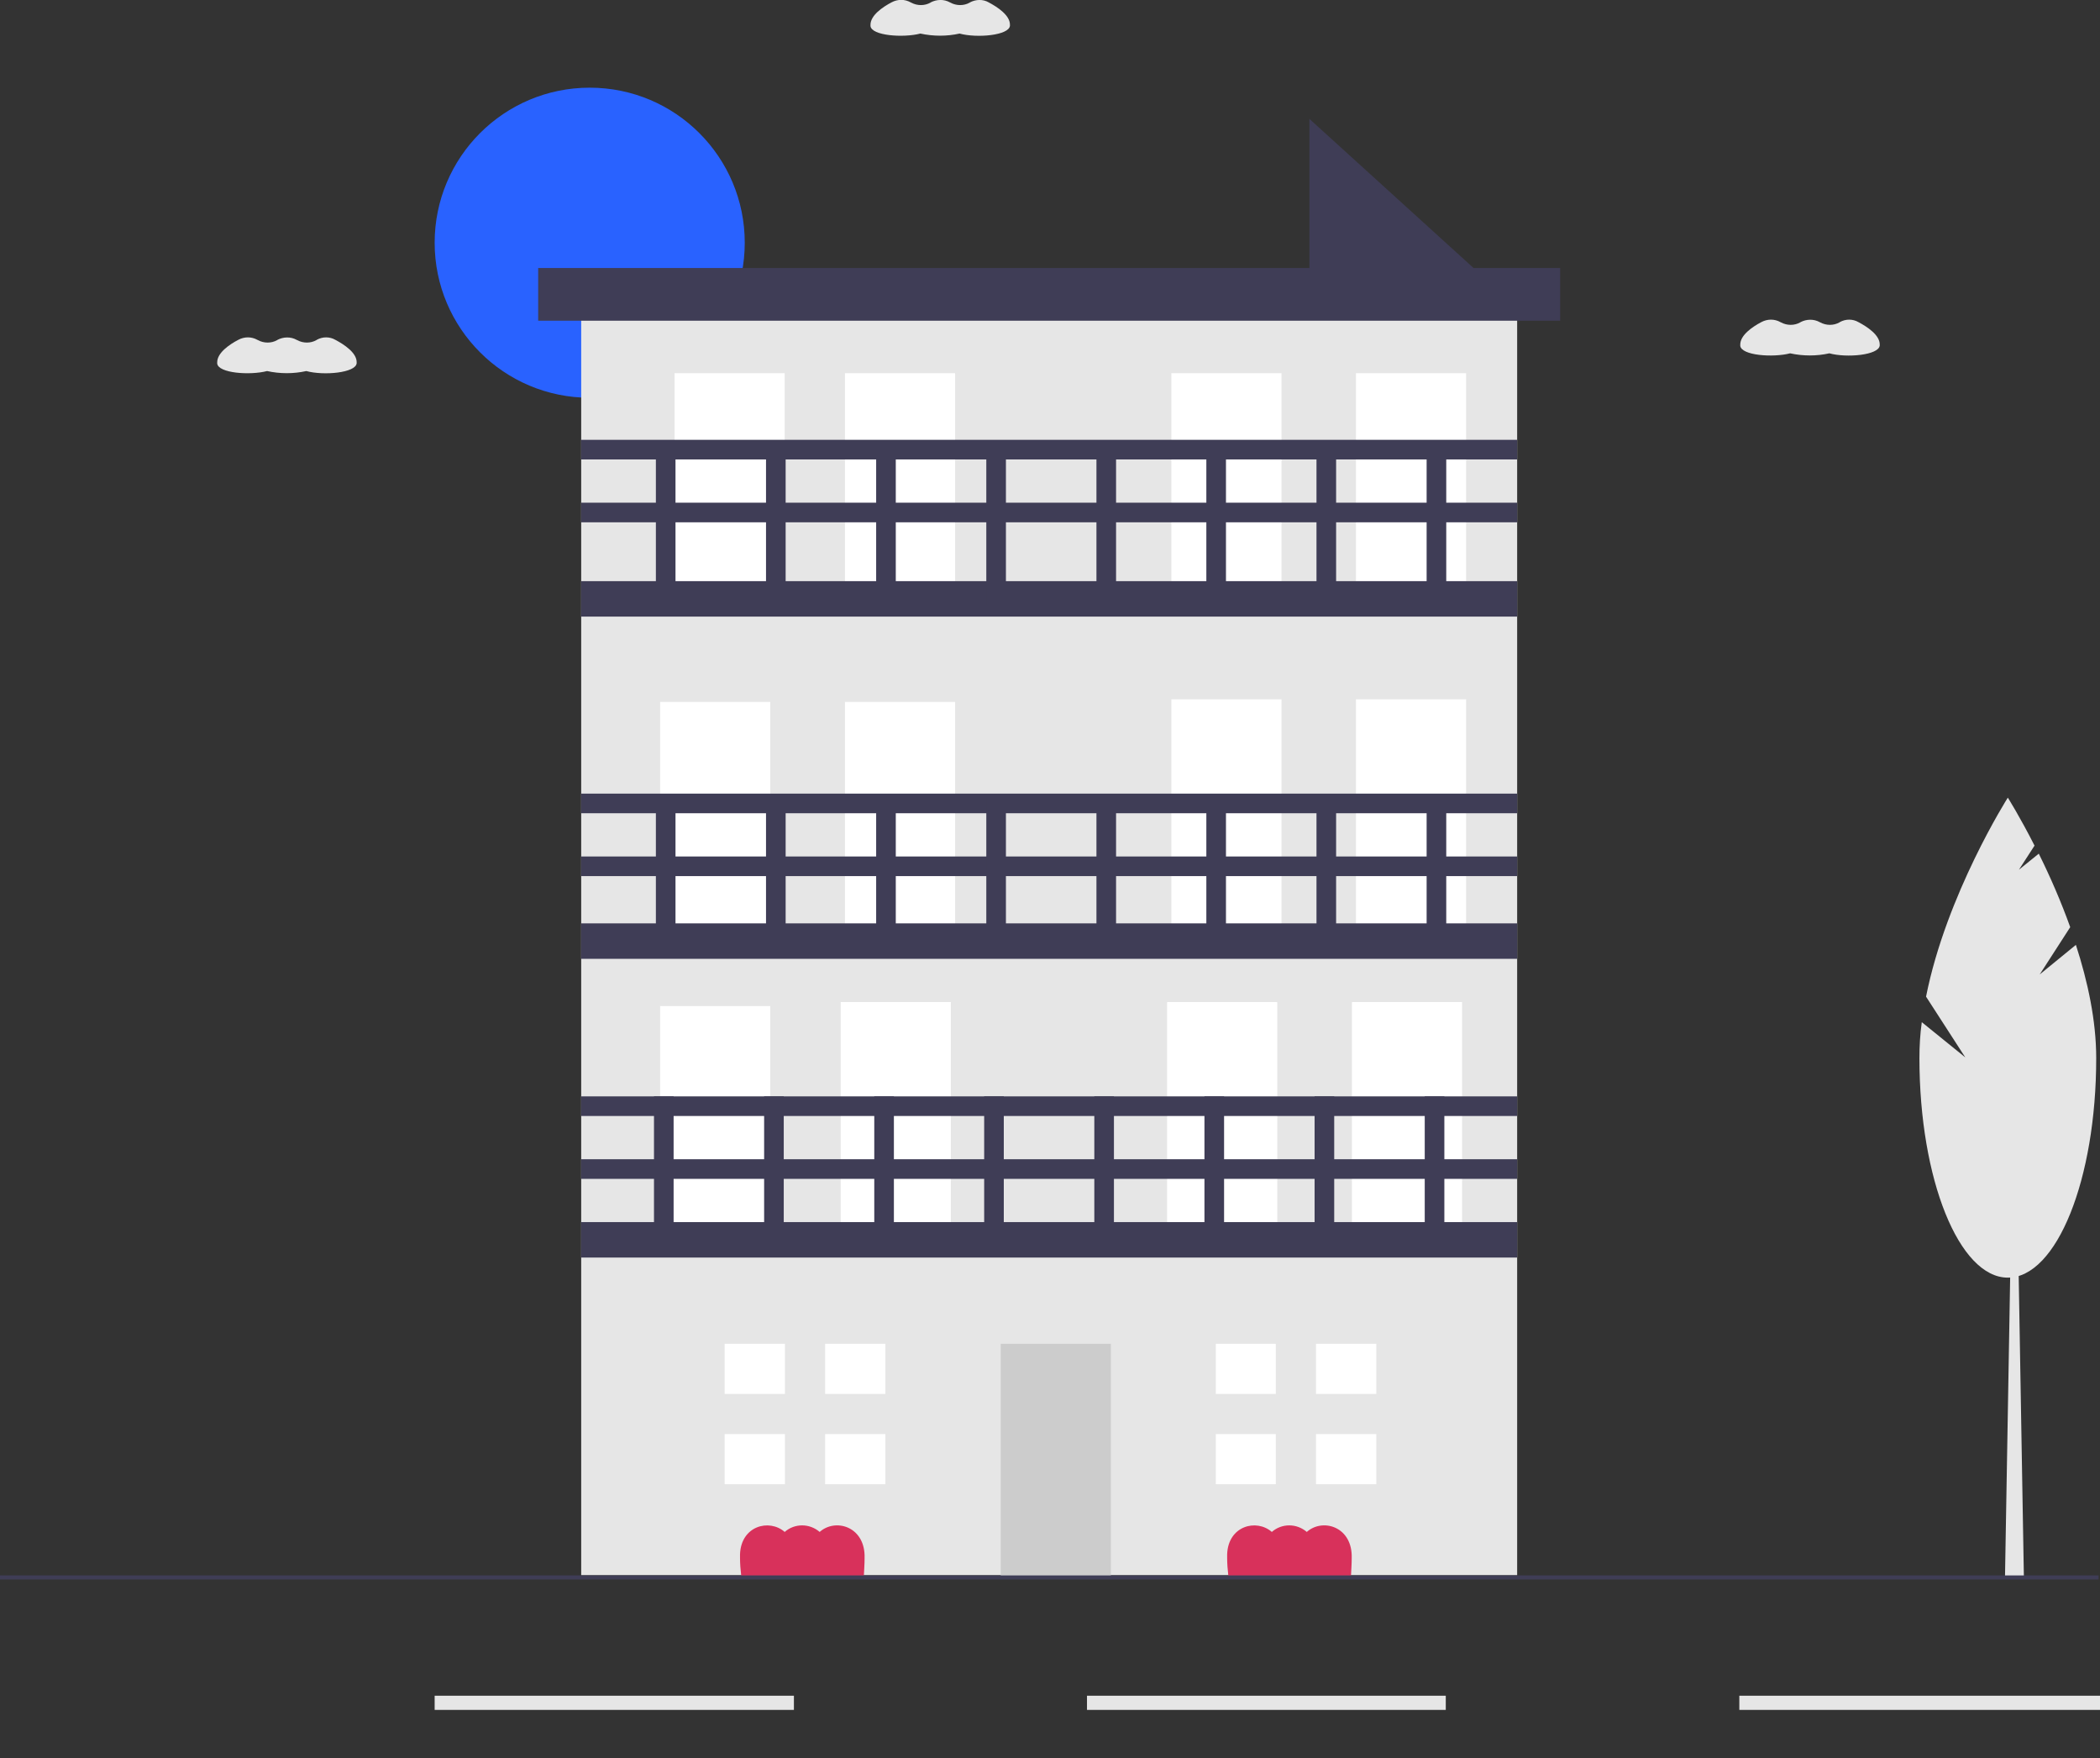 <?xml version="1.0" encoding="utf-8"?>
<!-- Generator: Adobe Illustrator 25.3.1, SVG Export Plug-In . SVG Version: 6.00 Build 0)  -->
<svg version="1.1" id="Layer_1" xmlns="http://www.w3.org/2000/svg" xmlns:xlink="http://www.w3.org/1999/xlink" x="0px" y="0px"
	 viewBox="0 0 888.5 744" style="enable-background:new 0 0 888.5 744;" xml:space="preserve">
<rect x="0" y="0" width="888.5" height="744" fill="#333333" stroke="none"/>
<style type="text/css">
	.st0{fill:#2962FF;}
	.st1{fill:#3F3D56;}
	.st2{fill:#E6E6E6;}
	.st3{fill:#FFFFFF;}
	.st4{fill:#CCCCCC;}
	.st5{fill:#D8315B;}
</style>
<circle class="st0" cx="249.5" cy="102.7" r="65.6"/>
<polygon class="st1" points="632.7,121.8 554,121.8 554,50.3 "/>
<rect x="245.9" y="119.5" class="st2" width="396" height="547"/>
<rect x="285.4" y="157.9" class="st3" width="46.6" height="98.2"/>
<rect x="357.5" y="157.9" class="st3" width="46.6" height="98.2"/>
<rect x="279.3" y="297" class="st3" width="46.6" height="98.2"/>
<rect x="357.5" y="297" class="st3" width="46.6" height="98.2"/>
<rect x="279.3" y="425.7" class="st3" width="46.6" height="98.2"/>
<rect x="355.7" y="424" class="st3" width="46.6" height="98.2"/>
<rect x="423.4" y="568.6" class="st4" width="46.6" height="98.2"/>
<rect x="493.8" y="424" class="st3" width="46.6" height="98.2"/>
<rect x="572" y="424" class="st3" width="46.6" height="98.2"/>
<rect x="495.6" y="295.9" class="st3" width="46.6" height="98.2"/>
<rect x="573.7" y="295.9" class="st3" width="46.6" height="98.2"/>
<rect x="495.6" y="157.9" class="st3" width="46.6" height="98.2"/>
<rect x="573.7" y="157.9" class="st3" width="46.6" height="98.2"/>
<rect x="245.9" y="245.9" class="st1" width="396" height="15"/>
<rect x="245.9" y="362.4" class="st1" width="396" height="8.3"/>
<rect x="245.9" y="335.8" class="st1" width="396" height="8.3"/>
<rect x="276.7" y="463.9" class="st1" width="8.3" height="66.5"/>
<rect x="323.3" y="463.9" class="st1" width="8.3" height="66.5"/>
<rect x="369.9" y="463.9" class="st1" width="8.3" height="66.5"/>
<rect x="416.4" y="463.9" class="st1" width="8.3" height="66.5"/>
<rect x="463" y="463.9" class="st1" width="8.3" height="66.5"/>
<rect x="509.6" y="463.9" class="st1" width="8.3" height="66.5"/>
<rect x="556.2" y="463.9" class="st1" width="8.3" height="66.5"/>
<rect x="602.8" y="463.9" class="st1" width="8.3" height="66.5"/>
<rect x="277.5" y="337.4" class="st1" width="8.3" height="66.5"/>
<rect x="324.1" y="337.4" class="st1" width="8.3" height="66.5"/>
<rect x="370.7" y="337.4" class="st1" width="8.3" height="66.5"/>
<rect x="417.3" y="337.4" class="st1" width="8.3" height="66.5"/>
<rect x="463.9" y="337.4" class="st1" width="8.3" height="66.5"/>
<rect x="510.4" y="337.4" class="st1" width="8.3" height="66.5"/>
<rect x="557" y="337.4" class="st1" width="8.3" height="66.5"/>
<rect x="603.6" y="337.4" class="st1" width="8.3" height="66.5"/>
<rect x="277.5" y="189.4" class="st1" width="8.3" height="66.5"/>
<rect x="324.1" y="189.4" class="st1" width="8.3" height="66.5"/>
<rect x="370.7" y="189.4" class="st1" width="8.3" height="66.5"/>
<rect x="417.3" y="189.4" class="st1" width="8.3" height="66.5"/>
<rect x="463.9" y="189.4" class="st1" width="8.3" height="66.5"/>
<rect x="510.4" y="189.4" class="st1" width="8.3" height="66.5"/>
<rect x="557" y="189.4" class="st1" width="8.3" height="66.5"/>
<rect x="603.6" y="189.4" class="st1" width="8.3" height="66.5"/>
<rect x="245.9" y="212.7" class="st1" width="396" height="8.3"/>
<rect x="245.9" y="186.1" class="st1" width="396" height="8.3"/>
<rect x="245.9" y="390.7" class="st1" width="396" height="15"/>
<rect x="227.7" y="113.4" class="st1" width="432.4" height="22.3"/>
<polygon class="st3" points="332.1,589.8 332.1,568.6 306.6,568.6 306.6,589.8 330,589.8 "/>
<polygon class="st3" points="330,606.8 306.6,606.8 306.6,628 332.1,628 332.1,606.8 "/>
<rect x="349.1" y="568.6" class="st3" width="25.5" height="21.2"/>
<rect x="349.1" y="606.8" class="st3" width="25.5" height="21.2"/>
<polygon class="st3" points="539.8,589.8 539.8,568.6 514.4,568.6 514.4,589.8 537.7,589.8 "/>
<polygon class="st3" points="537.7,606.8 514.4,606.8 514.4,628 539.8,628 539.8,606.8 "/>
<rect x="556.8" y="568.6" class="st3" width="25.5" height="21.2"/>
<rect x="556.8" y="606.8" class="st3" width="25.5" height="21.2"/>
<rect x="245.9" y="517.1" class="st1" width="396" height="15"/>
<rect x="245.9" y="490.5" class="st1" width="396" height="8.3"/>
<rect x="245.9" y="463.9" class="st1" width="396" height="8.3"/>
<path class="st5" d="M365.8,659.4c0-0.5,0-0.9,0-1.4c-0.4-12.3-12.5-15.6-19-9.8c-4.3-3.7-10.6-3.7-14.8,0
	c-6.5-5.7-18.5-2.6-18.9,9.5c0,0.5,0,0.9,0,1.4c0,2.5,0.2,5.1,0.5,7.6h51.9C365.6,664.3,365.8,661.9,365.8,659.4z"/>
<path class="st5" d="M571.9,659.4c0-0.5,0-0.9,0-1.4c-0.4-12.3-12.5-15.6-19-9.8c-4.3-3.7-10.6-3.7-14.8,0
	c-6.5-5.7-18.5-2.6-18.9,9.5c0,0.5,0,0.9,0,1.4c0,2.5,0.2,5.1,0.5,7.6h51.9C571.7,664.3,571.9,661.9,571.9,659.4z"/>
<polygon class="st2" points="856.3,667.6 848.3,667.6 851,510.9 853.6,510.9 "/>
<path class="st2" d="M863,412.3l12.9-20c-3.8-10.6-8.3-21-13.3-31.1l-8.4,6.8l6.6-10.2c-6.3-12.4-11.3-20.3-11.3-20.3
	s-26,40.9-34.6,84.2l16.6,25.7l-18.4-14.9c-0.7,5-1,10.1-1,15.2c0,51.3,16.8,92.9,37.4,92.9c20.7,0,37.4-41.6,37.4-92.9
	c0-15.9-3.6-32.5-8.6-47.9L863,412.3z"/>
<rect x="459.9" y="717.5" class="st2" width="151.8" height="6"/>
<rect x="735.9" y="717.5" class="st2" width="152.6" height="6"/>
<rect x="183.9" y="717.5" class="st2" width="152" height="6"/>
<rect y="666.6" class="st1" width="887.9" height="1.7"/>
<path class="st2" d="M410.4,1l-0.1,0.1c-2.5,1.4-5.6,1.4-8.2,0C402,1.1,402,1,401.9,1c-2.5-1.4-5.6-1.3-8.1,0l-0.1,0.1
	c-2.5,1.4-5.6,1.4-8.2,0c-0.1,0-0.1-0.1-0.2-0.1c-2.5-1.4-5.5-1.4-8.1,0c-3.8,2-8.9,5.5-8.9,9.5c0,0.2,0,0.3,0,0.5
	c0.4,4.1,13.8,5.1,21.1,3.2c5.5,1.2,11.2,1.2,16.6,0c7.3,2,20.9,0.8,21.3-3.3c0-0.2,0-0.3,0-0.5c0-3.9-5.2-7.4-9-9.4
	C415.9-0.4,412.9-0.3,410.4,1z"/>
<path class="st2" d="M778.4,136.3l-0.1,0.1c-2.5,1.4-5.6,1.4-8.2,0c-0.1,0-0.1-0.1-0.2-0.1c-2.5-1.4-5.6-1.3-8.1,0l-0.1,0.1
	c-2.5,1.4-5.6,1.4-8.2,0c-0.1,0-0.1-0.1-0.2-0.1c-2.5-1.4-5.5-1.4-8.1,0c-3.8,2-8.9,5.5-8.9,9.5c0,0.2,0,0.3,0,0.5
	c0.4,4.1,13.8,5.1,21.1,3.2c5.5,1.2,11.2,1.2,16.6,0c7.3,2,20.9,0.8,21.3-3.3c0-0.2,0-0.3,0-0.5c0-3.9-5.2-7.4-9-9.4
	C783.9,134.9,780.9,134.9,778.4,136.3z"/>
<path class="st2" d="M134,143.8l-0.1,0.1c-2.5,1.4-5.6,1.4-8.2,0c-0.1,0-0.1-0.1-0.2-0.1c-2.5-1.4-5.6-1.3-8.1,0l-0.1,0.1
	c-2.5,1.4-5.6,1.4-8.2,0c-0.1,0-0.1-0.1-0.2-0.1c-2.5-1.4-5.5-1.4-8.1,0c-3.8,2-8.9,5.5-8.9,9.5c0,0.2,0,0.3,0,0.5
	c0.4,4.1,13.8,5.1,21.1,3.2c5.5,1.2,11.2,1.2,16.6,0c7.3,2,20.9,0.8,21.3-3.3c0-0.2,0-0.3,0-0.5c0-3.9-5.2-7.4-9-9.4
	C139.5,142.4,136.5,142.4,134,143.8z"/>
</svg>
